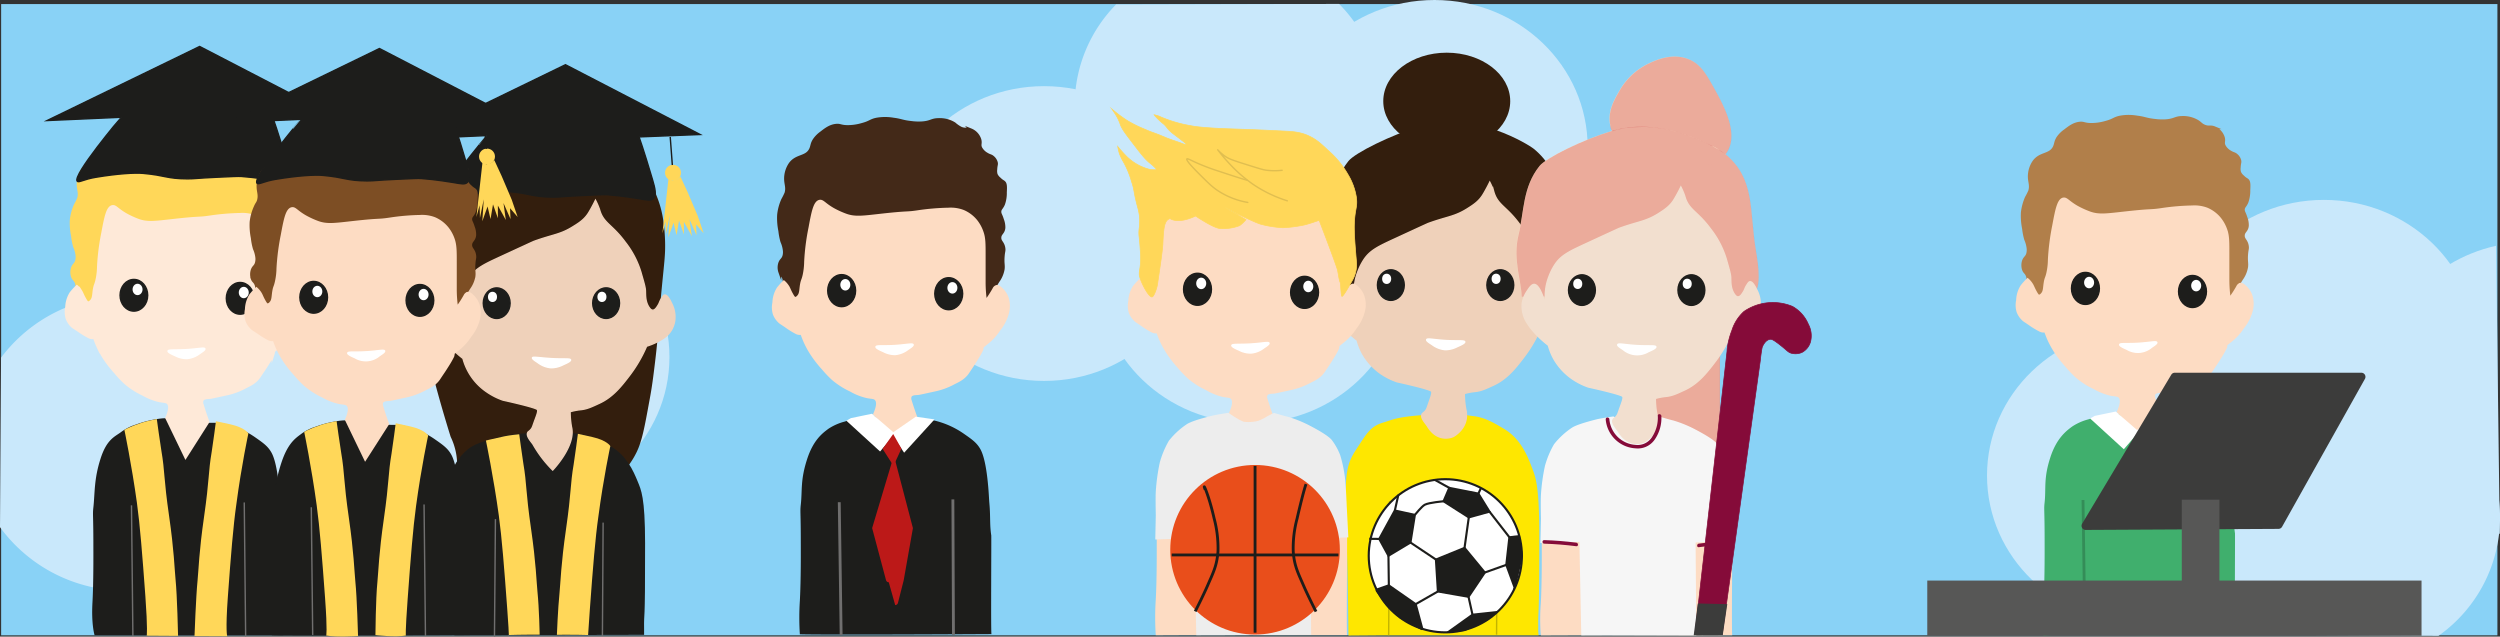 <svg id="Laag_1" data-name="Laag 1" xmlns="http://www.w3.org/2000/svg" viewBox="0 0 877.47 223.43"><rect x="0" y="0" width="877.47" height="223.43" fill="#333333" stroke="none"/><defs><style>.cls-1{fill:#89d2f6;}.cls-2{fill:#c9e8fb;}.cls-3{fill:#331e0d;}.cls-25,.cls-4,.cls-6{fill:#1d1d1b;}.cls-5{fill:#efd1ba;stroke:#efd1ba;}.cls-11,.cls-12,.cls-13,.cls-14,.cls-15,.cls-16,.cls-17,.cls-18,.cls-20,.cls-21,.cls-23,.cls-24,.cls-25,.cls-26,.cls-28,.cls-30,.cls-31,.cls-32,.cls-35,.cls-36,.cls-38,.cls-41,.cls-42,.cls-43,.cls-5,.cls-6,.cls-8,.cls-9{stroke-miterlimit:10;}.cls-11,.cls-14,.cls-23,.cls-29,.cls-36,.cls-5,.cls-6,.cls-8,.cls-9{stroke-width:0.5px;}.cls-11,.cls-24,.cls-25,.cls-26,.cls-32,.cls-6{stroke:#1d1d1b;}.cls-18,.cls-24,.cls-7,.cls-8{fill:#fff;}.cls-18,.cls-8{stroke:#fff;}.cls-19,.cls-20,.cls-21,.cls-23,.cls-43,.cls-9{fill:#bc1918;}.cls-14,.cls-21,.cls-9{stroke:#706f6f;}.cls-10,.cls-12,.cls-28{fill:#ffd759;}.cls-11,.cls-14,.cls-26,.cls-29,.cls-32,.cls-42{fill:none;}.cls-12,.cls-28{stroke:#ffd759;}.cls-13{fill:#fee9d8;stroke:#fee9d8;}.cls-15{fill:#7d4e24;stroke:#7d4e24;}.cls-16,.cls-27{fill:#fddcc3;}.cls-16{stroke:#fddcc3;}.cls-17{fill:#432918;stroke:#432918;}.cls-20{stroke:#bc1918;stroke-width:2px;}.cls-22{fill:#fee700;}.cls-23{stroke:#c4b400;}.cls-24,.cls-25,.cls-26{stroke-width:0.75px;}.cls-28,.cls-38{stroke-width:0.25px;}.cls-29{stroke:#e0be50;stroke-linecap:round;stroke-linejoin:round;}.cls-30{fill:#ededed;stroke:#ededed;}.cls-31{fill:#e94e1b;stroke:#e94e1b;}.cls-33{fill:#ffefd2;}.cls-34{fill:#be1622;opacity:0.31;}.cls-35{fill:#f6f6f6;stroke:#f6f6f6;}.cls-36{fill:#f2dfcf;stroke:#f2dfcf;}.cls-37,.cls-38{fill:#850b39;}.cls-38{stroke:#850b39;}.cls-39{fill:#3c3c3b;}.cls-40{fill:#40af6d;}.cls-41{fill:#b17f4a;stroke:#b17f4a;}.cls-42{stroke:#348d58;}.cls-43{stroke:#00837d;}.cls-44{fill:#575756;}</style></defs><rect class="cls-1" x="0.4" y="1.43" width="876.16" height="221.56"/><ellipse class="cls-2" cx="108.66" cy="110.51" rx="53.75" ry="51.73"/><path class="cls-2" d="M22.37,146.69A54.35,54.35,0,0,1,66.16,125c29.68,0,53.75,23.16,53.75,51.73s-24.07,51.74-53.75,51.74A54.32,54.32,0,0,1,22,206.19" transform="translate(-22 -21.16)"/><ellipse class="cls-2" cx="181.22" cy="125.3" rx="53.75" ry="51.73"/><ellipse class="cls-2" cx="116.72" cy="170.31" rx="53.75" ry="51.73"/><path class="cls-2" d="M492,22.54a50.56,50.56,0,0,1,14.72,35.58c0,28.57-24.06,51.73-53.74,51.73S399.2,86.69,399.2,58.12a50.56,50.56,0,0,1,14.52-35.38" transform="translate(-22 -21.16)"/><ellipse class="cls-2" cx="366.45" cy="81.97" rx="53.75" ry="51.73"/><ellipse class="cls-2" cx="503.5" cy="51.73" rx="53.75" ry="51.73"/><ellipse class="cls-2" cx="439.01" cy="96.75" rx="53.75" ry="51.73"/><ellipse class="cls-2" cx="815.66" cy="121.89" rx="53.75" ry="51.73"/><ellipse class="cls-2" cx="751.17" cy="166.91" rx="53.75" ry="51.73"/><path class="cls-2" d="M899.39,208.52c-24.49-4.83-42.91-25.68-42.91-50.68,0-24.55,17.76-45.11,41.6-50.41" transform="translate(-22 -21.16)"/><path class="cls-2" d="M813,243.91a51,51,0,0,1-21-41.06c0-28.57,24.06-51.73,53.75-51.73s53.74,23.16,53.74,51.73a51.07,51.07,0,0,1-21.6,41.47" transform="translate(-22 -21.16)"/><path class="cls-3" d="M181.48,195.08c-1.15-2.12.39-4.29.87-8.37a22.84,22.84,0,0,0-2.17-12.23s-3.34-10.52-6.09-21.24a119.52,119.52,0,0,1-3.48-24.66c-.29-7.77-.53-14.21,1.52-22.31,1.81-7.16,3.58-14.8,10.22-21.24,6-5.8,13-7.69,17.2-9.77,2-1,7.87-2.28,19.13-1.92,3.92.13,6.24.59,8.47,2,2.42,1.57,5.65,4.29,5.65,4.29s2.06-.47,3.92-.86a13.45,13.45,0,0,1,8.69,1.5c4.16,2.15,5.73,6.21,7.4,10.51,1.14,3,2.34,7.19,2.61,14.59.17,4.93-.21,7.24-1.09,16.3-1.43,14.72-1.09,15.54-2.39,26.39-.66,5.46-1.08,8.9-2,13.73-1.73,9.48-2.59,14.22-4.57,18.23-5.31,10.79-16.19,15.54-18.92,16.73s-13.22,1.24-34.14,1.29C188.44,198.09,183.09,198,181.48,195.08Z" transform="translate(-22 -21.16)"/><path class="cls-4" d="M225.49,173.52c3.82.43,7.13,2.19,10.73,4.21,5.72,3.22,8.1,8.79,9.55,12.3,1.27,3.08,2.63,5.63,2.65,21.73.05,31.41-.44,22.79-.35,30.23,0,2.62,0,2,0,2l-66.58.14s-.21-18.35-.76-33.4c-.66-18.27-1.88-22.69,2-28.12,3.27-4.57,6.29-5.8,10.89-7,4.11-1.11,4.43-2.07,20.81-2.87C219.3,172.45,221.76,173.1,225.49,173.52Z" transform="translate(-22 -21.16)"/><path class="cls-5" d="M222.57,171a30.87,30.87,0,0,1-.47-5.34,21.5,21.5,0,0,1,3.53-.7c2.28-.2,3.8-.91,6.83-2.32,4.74-2.21,7.72-6.09,10.36-9.52a48.27,48.27,0,0,0,6.12-10.45,24,24,0,0,0,5.53-2.53,9.91,9.91,0,0,0,2.69-2.39,9,9,0,0,0,1.62-3.86,10.12,10.12,0,0,0-1.08-6.25c-.3-.66-1.41-3.07-2.42-2.92-.35,0-.59.43-1.08,1.19-.7,1.09-.64,1.48-1.21,2.4-.48.77-1.09,1.75-1.89,1.73-.48,0-.91-.4-1.35-1.07-1.28-2-1.16-4.14-1.21-5.58,0-1.29-.57-3.12-1.62-6.78a32.17,32.17,0,0,0-5.52-10.5c-4.62-6.27-7.67-6.56-9-11.44A23.12,23.12,0,0,0,231,91.44s-1,2.11-2.29,4.26c-1.43,2.42-3.39,3.69-5.53,5-4.53,2.87-7.07,2.76-13.74,5.18-.28.1-4.14,1.89-11.86,5.45-5.56,2.57-8.38,3.91-10.52,6.92a21.14,21.14,0,0,0-2.29,4.38,18.92,18.92,0,0,0-1.35,6.65,23.53,23.53,0,0,0,.41,4.65s-1.94-8.32-4.31-8.37c-.9,0-1.66,1.15-2.56,2.52a9.93,9.93,0,0,0-1.62,4.26,10.84,10.84,0,0,0,1.89,7.05c2.47,4,7.27,7.57,7.27,7.57a20.57,20.57,0,0,0,8.09,11.57,23.79,23.79,0,0,0,5.93,3.06s11.82,2.58,12.14,3.36c.24.61-.08,1.52-1,3.95-.68,1.87-.73,2.35-1.35,3.06s-.88.63-1.08,1.06c-.62,1.3,1.35,3.24,1.89,4.12a41.73,41.73,0,0,0,6.87,9S224.25,177.59,222.57,171Z" transform="translate(-22 -21.16)"/><ellipse class="cls-6" cx="212.74" cy="106.4" rx="4.71" ry="5.36"/><ellipse class="cls-7" cx="211.27" cy="104.2" rx="1.59" ry="1.8"/><ellipse class="cls-6" cx="174.33" cy="106.41" rx="4.71" ry="5.36"/><ellipse class="cls-7" cx="172.86" cy="104.21" rx="1.59" ry="1.8"/><path class="cls-8" d="M222.25,147.48c.11.5-1.66,1.27-2.6,1.68a9.05,9.05,0,0,1-4.29,1.06,8.78,8.78,0,0,1-4.6-1.82c-.95-.62-2-1.29-1.84-1.68s2.46.06,6.59.31C219.8,147.29,222.14,146.93,222.25,147.48Z" transform="translate(-22 -21.16)"/><line class="cls-9" x1="211.69" y1="183.42" x2="211.44" y2="223.22"/><line class="cls-9" x1="173.89" y1="182.21" x2="173.55" y2="223.43"/><path class="cls-6" d="M177.51,91.17c.55.6,2.25-.66,6.4-1.36,7.76-1.31,13.83-1.67,16.77-1.4,8,.74,8.08,1.89,15.54,1.93,2.52,0,3.42-.25,10.3-.56,4.95-.23,7.45-.36,8.64-.28,4.9.33,11.14,1.39,11.14,1.39,2.86.49,4.16.8,5,0,1.23-1.14.61-3.67-.28-6.68-3.21-10.87-4.73-15-4.73-15l21.44-.84L220.47,43.88l-53.54,26,26-1.14S175.67,89.17,177.51,91.17Z" transform="translate(-22 -21.16)"/><circle class="cls-10" cx="236.22" cy="60.64" r="2.8"/><line class="cls-11" x1="235.24" y1="48.07" x2="235.98" y2="57.93"/><polygon class="cls-10" points="232.5 81.88 234.67 62.34 235.91 63.38 237.77 62.86 238.8 61.93 241.38 67.51 244.9 75.78 246.98 81.86 244.31 78.76 244.48 82.6 242 76.95 242.83 82.91 240.04 77.85 240.04 82.29 238.33 77.42 237.46 82.58 236.42 78.16 234.58 83.34 235.08 75.66 233.74 82.19 233.63 77.74 232.5 81.88"/><path class="cls-10" d="M192.55,175.78s1.4-.36,6.52-1.49c1.85-.4,5.17-.71,5.17-.71s1,7.4,1.44,10.2c1.28,7.52.76,9.46,2.71,22.95,1.76,12.16,1.89,18.49,2.26,22.18.59,5.76.77,15,.77,15s-7.07,0-10.92.14c0,0,.4,2.67-.47-9.23-1.06-14.53-1.9-25-2.94-32.65C195.24,188.62,192.55,175.78,192.55,175.78Z" transform="translate(-22 -21.16)"/><path class="cls-10" d="M236.22,177.73s-1.12-2-6.24-3.16l-5.15-1.15s-1,7.83-1.47,10.63c-1.28,7.52-.76,9.46-2.71,22.95-1.76,12.17-1.89,18.49-2.26,22.19-.58,5.76-.93,14.77-.93,14.77s7-.05,11,.09c0,0-.3,2.94.57-9,1.06-14.53,1.9-25,3-32.65C233.81,188.89,236.22,177.73,236.22,177.73Z" transform="translate(-22 -21.16)"/><path class="cls-4" d="M121.37,244.12c-.26-.19-.19-33.36-.29-34.08-.58-3.75-.25-6.6-.64-10.94-.17-1.89-.14-2.63-.42-5.94-.63-7.43-1.7-11.36-2.79-13.24-1.26-2.19-2.85-3.3-5.67-5.27a30.27,30.27,0,0,0-10.79-4.73c-3.15-.69-2.79-.07-11.08-.62C83,168.86,82.47,167.78,79,168a36.59,36.59,0,0,0-9.23,2.15,16.94,16.94,0,0,0-5.36,2.72c-2.13,1.57-4.92,2.49-7.07,9.13-2.4,7.37-2,12.23-2.57,17.29-.29,2.65,0,2.08,0,13.46.06,12.33-.21,17.95-.33,20.1-.4,7.62.75,11.25.75,11.25Z" transform="translate(-22 -21.16)"/><path class="cls-12" d="M48.59,120c-.44-.85-.8-.82-1.14-1.72a4.79,4.79,0,0,1,0-3.15c.44-1.18,1.06-1.17,1.43-2.43a5.17,5.17,0,0,0,.14-1.86,10.33,10.33,0,0,0-.86-3.15,22.66,22.66,0,0,1-.71-3.72A22.24,22.24,0,0,1,47,98.41a17.15,17.15,0,0,1,1.43-5.29,22.63,22.63,0,0,0,1.14-2.29c.54-1.86-.07-3-.14-4.72A9.22,9.22,0,0,1,51,80.67c2.26-3.14,5.72-2.07,7.16-5.15.52-1.11.34-1.85,1.28-3.29A9.87,9.87,0,0,1,61.9,69.8c1.52-1.18,3-2.31,5-2.57,1.59-.21,1.6.37,4,.43a17.65,17.65,0,0,0,5.15-.72c3-.79,2.88-1.39,5.15-1.86a16.93,16.93,0,0,1,5.86,0c2.71.34,3.11.83,6.16,1.15a20.4,20.4,0,0,0,3.86.14c3.06-.23,3.19-1.1,5.58-1.15a9.75,9.75,0,0,1,5.58,1.44,10.82,10.82,0,0,0,2.29,1.57c1.57.64,2.06,0,3.43.57a5.45,5.45,0,0,1,3.15,3.43c.35,1.32-.26,1.71.28,2.87a5.37,5.37,0,0,0,2.15,2.14c1,.64,1.41.47,2.14,1.15a3.47,3.47,0,0,1,1.16,1.86c.14.69-.13.81-.19,2.3a4.38,4.38,0,0,0,.12,1.8,4,4,0,0,0,1.16,1.47c1,1,1.33.9,1.73,1.41s.43,1.53.32,3.34a11.91,11.91,0,0,1-.64,4.1c-.63,1.49-1.24,1.58-1.28,2.63,0,.88.37,1,.89,2.75a7.41,7.41,0,0,1,.52,2.89c-.17,1.8-1.36,1.92-1.41,3.4s1.13,1.69,1.41,3.72c.13.94-.12,1-.26,2.88-.18,2.42.18,2.93,0,4.36a10,10,0,0,1-1.79,4.23c-3.05,5-4,7.16-4.83,8.38-6.49,9.2-43.31,10.08-57.2,5a29.28,29.28,0,0,1-10-6.7c-1.32-1.4-2.29-2.46-2.49-4.06S49.37,121.51,48.59,120Z" transform="translate(-22 -21.16)"/><path class="cls-13" d="M95,169.22c-.51-1.4-1.29-3.6-2-6a2.07,2.07,0,0,1,0-1.69c.47-.78,1.71-.79,2.63-.85.29,0,2.09-.41,5.68-1.19a24.49,24.49,0,0,0,6.62-2.38c1.4-.75,3.6-1.56,5.09-3.81s1.68-2.43,3.23-4.93c.51-.82,1-1.61,1.61-2.88a3.57,3.57,0,0,0,.17-1.1s1.41-1.14,1.7-1.36a18.91,18.91,0,0,0,4.15-4.58,15.59,15.59,0,0,0,2.89-5.52,9.42,9.42,0,0,0,0-5.43,7.52,7.52,0,0,0-2-3.14c-.92-.93-1.4-1-1.69-.93a1.53,1.53,0,0,0-.94.84,37.59,37.59,0,0,1-2.88,4.42,46.36,46.36,0,0,1-.51-6.79c0-3.11,0-6.22,0-9.34,0-3.93,0-5.94-.68-8a13,13,0,0,0-2.21-4.08,11.7,11.7,0,0,0-4.41-3.31,12.21,12.21,0,0,0-5.18-.76,82.9,82.9,0,0,0-10.26.85c-4.73.72-2.87.11-12.65,1.19-6.73.74-9.54,1.24-12.9,0a31.9,31.9,0,0,1-4.32-2c-3.08-1.77-3.61-3-4.67-2.8-1.72.3-2.42,3.88-3.4,9.16a80.28,80.28,0,0,0-1.52,11.88,23.55,23.55,0,0,1-.51,4.58c-.42,1.94-.65,1.74-.94,3.4-.33,2-.16,3.15-1.1,4.16-.2.21-.62.65-1.1.59-.28,0-.58-.23-1.36-1.7-.67-1.25-.73-1.64-1.19-2.37a7.18,7.18,0,0,0-1.36-1.62h0A28.41,28.41,0,0,0,46.92,124a9.83,9.83,0,0,0-1.53,5,8,8,0,0,0,.17,4,7.07,7.07,0,0,0,1.53,2.38c.62.67.8.63,2.8,2a27.59,27.59,0,0,0,3.31,2,2.5,2.5,0,0,0,1.9.23s.65,1.91,1.38,3.46a34.27,34.27,0,0,0,2.6,4.49,40.81,40.81,0,0,0,3.45,4.32A36.41,36.41,0,0,0,66,155.56a26.86,26.86,0,0,0,6.22,4,20.72,20.72,0,0,0,5.7,2.25c1.63.3,2.51.19,3.11.86,1,1.14.26,3.44-.52,5.19l6.63,13.71Z" transform="translate(-22 -21.16)"/><path class="cls-8" d="M81,144.37c-.11.48,1.61,1.23,2.52,1.63a8.72,8.72,0,0,0,4.15,1,8.58,8.58,0,0,0,4.45-1.78c.92-.61,1.91-1.26,1.78-1.63-.18-.54-2.38.05-6.38.29S81.08,143.82,81,144.37Z" transform="translate(-22 -21.16)"/><ellipse class="cls-6" cx="46.99" cy="103.64" rx="4.85" ry="5.56"/><ellipse class="cls-7" cx="48.28" cy="101.59" rx="1.75" ry="2"/><ellipse class="cls-6" cx="84.28" cy="104.71" rx="4.85" ry="5.56"/><ellipse class="cls-7" cx="85.56" cy="102.67" rx="1.75" ry="2"/><line class="cls-14" x1="46.15" y1="177.37" x2="46.64" y2="223.2"/><line class="cls-14" x1="85.73" y1="176.35" x2="86.22" y2="223.38"/><path class="cls-6" d="M49.11,84.77c.55.6,2.25-.67,6.41-1.37,7.76-1.3,13.82-1.66,16.76-1.39,8,.73,8.08,1.88,15.54,1.92,2.52,0,3.42-.24,10.31-.56,5-.22,7.44-.36,8.63-.28,4.9.34,11.14,1.4,11.14,1.4,2.87.48,4.16.8,5,0,1.23-1.15.62-3.68-.27-6.69-3.22-10.86-4.74-15-4.74-15l21.45-.83L92.07,37.47l-53.54,26,26-1.15S47.27,82.76,49.11,84.77Z" transform="translate(-22 -21.16)"/><circle class="cls-10" cx="107.83" cy="54.23" r="2.8"/><line class="cls-11" x1="106.84" y1="41.66" x2="107.58" y2="51.52"/><polygon class="cls-10" points="104.1 75.47 106.27 55.94 107.51 56.97 109.37 56.45 110.4 55.52 112.99 61.11 116.5 69.37 118.58 75.45 115.92 72.35 116.09 76.19 113.61 70.55 114.43 76.5 111.64 71.44 111.64 75.88 109.93 71.02 109.06 76.17 108.03 71.75 106.18 76.93 106.68 69.25 105.34 75.78 105.23 71.34 104.1 75.47"/><path class="cls-10" d="M65.66,172.05s1.3-.94,6.14-2.55c1.8-.6,5.24-1.26,5.24-1.26s1.12,8.28,1.6,11.09c1.28,7.52.76,9.46,2.71,22.95,1.76,12.16,1.89,18.49,2.26,22.18.59,5.76.89,19.89.89,19.89s-7.4-.07-11-.07c0,0,.39-2-.48-13.92-1.06-14.53-1.9-25-2.95-32.65C68.2,184.17,65.66,172.05,65.66,172.05Z" transform="translate(-22 -21.16)"/><path class="cls-10" d="M109.18,173.28s-1.12-2-6.24-3.17L97.79,169s-1,7.83-1.47,10.63c-1.28,7.52-.76,9.46-2.71,23-1.76,12.16-1.89,18.49-2.26,22.18-.58,5.76-1.08,19.61-1.08,19.61l11.48.06s-.65-1.86.22-13.77c1.06-14.53,1.9-25,3-32.64C106.77,184.44,109.18,173.28,109.18,173.28Z" transform="translate(-22 -21.16)"/><path class="cls-4" d="M184.76,244.05c-.26-.19-.47-32.58-.58-33.29-.57-3.76-.24-6.6-.63-10.94-.18-1.9-.14-2.63-.42-5.94-.63-7.43-1.7-11.37-2.79-13.25-1.26-2.18-2.85-3.29-5.67-5.26a30.54,30.54,0,0,0-10.79-4.74c-3.15-.68-2.79-.06-11.09-.61-6.68-.45-7.21-1.52-10.68-1.28a37,37,0,0,0-9.22,2.14,16.83,16.83,0,0,0-5.36,2.73c-2.14,1.57-4.66,3.49-6.82,10.13-2.39,7.37-2.25,11.22-2.82,16.29-.29,2.64,0,2.07,0,13.45,0,12.33-.22,18-.33,20.11a82.68,82.68,0,0,0-.13,10.53C124.9,244.42,184.76,244.05,184.76,244.05Z" transform="translate(-22 -21.16)"/><path class="cls-15" d="M111.7,120.73c-.44-.85-.81-.82-1.15-1.71a4.85,4.85,0,0,1,0-3.15c.45-1.18,1.07-1.17,1.43-2.43a5.2,5.2,0,0,0,.15-1.86,10.63,10.63,0,0,0-.86-3.15,21.38,21.38,0,0,1-.72-3.72,22.76,22.76,0,0,1-.43-5.58,17.22,17.22,0,0,1,1.44-5.29c.55-1.32.87-1.35,1.14-2.29.54-1.87-.08-3-.14-4.72a9.14,9.14,0,0,1,1.57-5.44c2.25-3.14,5.72-2.07,7.15-5.15.52-1.12.34-1.85,1.29-3.29A9.66,9.66,0,0,1,125,70.52c1.53-1.18,3-2.31,5-2.58,1.59-.2,1.6.37,4,.43a17.46,17.46,0,0,0,5.15-.71c3-.79,2.88-1.39,5.15-1.86a16.69,16.69,0,0,1,5.86,0c2.71.33,3.11.83,6.15,1.14a20.45,20.45,0,0,0,3.87.15c3.06-.23,3.19-1.1,5.57-1.15a9.77,9.77,0,0,1,5.58,1.43A10.75,10.75,0,0,0,173.64,69c1.58.63,2.06,0,3.44.57A5.39,5.39,0,0,1,180.22,73c.36,1.32-.25,1.71.29,2.86A5.42,5.42,0,0,0,182.66,78c1,.64,1.41.47,2.14,1.14A3.56,3.56,0,0,1,186,81c.14.7-.13.81-.2,2.31a4.28,4.28,0,0,0,.13,1.79,4,4,0,0,0,1.16,1.48c1,1,1.33.9,1.73,1.41s.42,1.52.32,3.33a11.93,11.93,0,0,1-.64,4.11c-.63,1.49-1.24,1.58-1.29,2.62,0,.88.38,1,.9,2.76a7.15,7.15,0,0,1,.51,2.89c-.17,1.8-1.36,1.92-1.41,3.39s1.14,1.69,1.41,3.72c.13,1-.11,1-.25,2.89-.18,2.42.17,2.92,0,4.36a9.94,9.94,0,0,1-1.8,4.23c-3.05,5-4,7.16-4.83,8.38-6.49,9.2-43.3,10.07-57.19,5a29.1,29.1,0,0,1-10-6.7c-1.32-1.39-2.29-2.45-2.49-4S112.47,122.23,111.7,120.73Z" transform="translate(-22 -21.16)"/><path class="cls-16" d="M158.06,169.94c-.51-1.4-1.29-3.61-2-6a2.13,2.13,0,0,1,0-1.7c.48-.78,1.72-.79,2.63-.84.3,0,2.09-.41,5.69-1.19A25,25,0,0,0,171,157.8c1.4-.75,3.6-1.56,5.09-3.82s1.67-2.43,3.22-4.92a32.44,32.44,0,0,0,1.62-2.88,4,4,0,0,0,.17-1.11l1.69-1.36a18.3,18.3,0,0,0,4.16-4.58,15.54,15.54,0,0,0,2.89-5.51,9.5,9.5,0,0,0,0-5.43,7.55,7.55,0,0,0-2-3.14c-.92-.94-1.4-1-1.7-.94a1.58,1.58,0,0,0-.93.85,35.84,35.84,0,0,1-2.89,4.41,45.43,45.43,0,0,1-.5-6.79c0-3.11,0-6.22,0-9.33,0-3.93,0-5.94-.68-8a12.93,12.93,0,0,0-2.21-4.07,11.7,11.7,0,0,0-4.41-3.31,12.23,12.23,0,0,0-5.18-.76A79.18,79.18,0,0,0,159,98c-4.72.71-2.86.11-12.64,1.18-6.73.74-9.54,1.24-12.9,0a31,31,0,0,1-4.33-2c-3.08-1.77-3.6-3-4.66-2.8-1.73.31-2.42,3.88-3.4,9.17a81.33,81.33,0,0,0-1.53,11.88A22.76,22.76,0,0,1,119,120c-.42,1.94-.65,1.73-.93,3.39-.33,2-.16,3.15-1.1,4.16a1.51,1.51,0,0,1-1.11.6c-.27,0-.57-.23-1.35-1.7-.67-1.25-.73-1.65-1.19-2.38A7.65,7.65,0,0,0,112,122.5h0a24.7,24.7,0,0,0-2,2.21,9.7,9.7,0,0,0-1.53,5,7.92,7.92,0,0,0,.17,4,7,7,0,0,0,1.53,2.38c.62.67.8.63,2.8,2a26.58,26.58,0,0,0,3.31,2,2.5,2.5,0,0,0,1.9.23s.65,1.9,1.38,3.45a32.46,32.46,0,0,0,2.59,4.49,40.08,40.08,0,0,0,3.46,4.32,35.45,35.45,0,0,0,3.45,3.63,27.38,27.38,0,0,0,6.22,4,20.49,20.49,0,0,0,5.71,2.24c1.63.31,2.51.19,3.11.87,1,1.14.25,3.44-.52,5.18l6.62,13.72Z" transform="translate(-22 -21.16)"/><path class="cls-8" d="M144.07,145.08c-.1.49,1.62,1.24,2.53,1.63a7.37,7.37,0,0,0,8.6-.74c.92-.6,1.91-1.25,1.78-1.63-.18-.53-2.39.06-6.38.3C146.45,144.89,144.19,144.54,144.07,145.08Z" transform="translate(-22 -21.16)"/><ellipse class="cls-6" cx="110.1" cy="104.35" rx="4.85" ry="5.56"/><ellipse class="cls-7" cx="111.38" cy="102.31" rx="1.75" ry="2"/><ellipse class="cls-6" cx="147.39" cy="105.43" rx="4.85" ry="5.56"/><ellipse class="cls-7" cx="148.67" cy="103.38" rx="1.75" ry="2"/><line class="cls-14" x1="109.26" y1="178.05" x2="109.75" y2="222.85"/><line class="cls-14" x1="148.84" y1="177.07" x2="149.33" y2="223.19"/><path class="cls-6" d="M112.22,85.48c.55.6,2.25-.66,6.4-1.36,7.77-1.31,13.83-1.67,16.77-1.4,8,.74,8.08,1.89,15.54,1.93,2.52,0,3.42-.25,10.3-.56,5-.22,7.45-.36,8.64-.28,4.9.33,11.14,1.39,11.14,1.39,2.86.49,4.16.8,5,0,1.23-1.14.61-3.67-.28-6.68-3.21-10.87-4.73-15-4.73-15l21.44-.84L155.18,38.19l-53.54,26,26-1.14S110.38,83.48,112.22,85.48Z" transform="translate(-22 -21.16)"/><circle class="cls-10" cx="170.93" cy="54.95" r="2.8"/><line class="cls-11" x1="169.95" y1="42.38" x2="170.69" y2="52.24"/><polygon class="cls-10" points="167.21 76.19 169.38 56.66 170.62 57.69 172.48 57.17 173.51 56.24 176.09 61.82 179.61 70.09 181.69 76.17 179.02 73.07 179.19 76.91 176.72 71.27 177.54 77.22 174.75 72.16 174.75 76.6 173.04 71.73 172.17 76.89 171.13 72.47 169.29 77.65 169.79 69.97 168.45 76.5 168.34 72.05 167.21 76.19"/><path class="cls-10" d="M128.77,172.77s1.3-.94,6.13-2.56c1.81-.6,5.24-1.25,5.24-1.25s1.13,8.28,1.61,11.08c1.28,7.53.76,9.47,2.71,23,1.76,12.17,1.89,18.49,2.26,22.19.59,5.76.95,19.17.95,19.17s-7.4.49-11.18-.17c0,0,.48-1.19-.39-13.1-1.06-14.53-1.9-25-2.95-32.65C131.3,184.89,128.77,172.77,128.77,172.77Z" transform="translate(-22 -21.16)"/><path class="cls-10" d="M172.28,174s-1.12-2-6.24-3.16l-5.15-1.14s-1,7.82-1.46,10.62c-1.28,7.53-.76,9.47-2.71,23-1.76,12.16-1.89,18.48-2.26,22.18-.59,5.76-.69,18.56-.69,18.56s6.89.83,10.68.17c0,0-.24-.92.63-12.83,1.06-14.53,1.9-25,2.95-32.65C169.87,185.16,172.28,174,172.28,174Z" transform="translate(-22 -21.16)"/><path class="cls-4" d="M370,243.74c-.26-.19,0-34-.08-34.66-.58-3.79-.25-6.66-.64-11-.17-1.91-.14-2.65-.42-6-.64-7.5-1.71-11.46-2.81-13.36-1.27-2.2-2.87-3.32-5.72-5.3a30.35,30.35,0,0,0-10.87-4.77c-3.17-.69-2.82-.07-11.17-.62-6.73-.45-7.32-.88-10.81-.64a36.73,36.73,0,0,0-9,1.74,19,19,0,0,0-5.69,2.51c-2.16,1.59-5.33,4-7.5,10.68-2.41,7.42-1.65,10.85-2.22,15.95-.29,2.67,0,2.09,0,13.56.06,12.43-.22,18.09-.33,20.26a90.4,90.4,0,0,0,0,11.71C311.36,244.08,370,243.74,370,243.74Z" transform="translate(-22 -21.16)"/><path class="cls-17" d="M296.85,118.35c-.44-.86-.81-.83-1.15-1.73a4.83,4.83,0,0,1,0-3.17c.45-1.19,1.07-1.19,1.44-2.46a5,5,0,0,0,.14-1.87,10.46,10.46,0,0,0-.86-3.17,21.88,21.88,0,0,1-.72-3.75,22.12,22.12,0,0,1-.43-5.62,17.33,17.33,0,0,1,1.44-5.34,25.5,25.5,0,0,0,1.15-2.3c.55-1.88-.07-3-.14-4.76a9.25,9.25,0,0,1,1.58-5.48c2.27-3.17,5.76-2.09,7.21-5.19.53-1.13.34-1.87,1.3-3.32a10,10,0,0,1,2.45-2.45c1.53-1.19,3-2.33,5.05-2.59,1.6-.21,1.61.37,4,.43a17.89,17.89,0,0,0,5.19-.72c3-.79,2.91-1.4,5.19-1.88a17.22,17.22,0,0,1,5.91,0c2.73.34,3.14.84,6.2,1.16a20,20,0,0,0,3.9.14c3.08-.23,3.22-1.11,5.62-1.15A9.78,9.78,0,0,1,357,64.57a10.92,10.92,0,0,0,2.31,1.59c1.59.64,2.08,0,3.46.57a5.46,5.46,0,0,1,3.17,3.46c.36,1.33-.25,1.73.29,2.89a5.46,5.46,0,0,0,2.16,2.16c1.06.65,1.42.47,2.17,1.15a3.61,3.61,0,0,1,1.16,1.88c.14.7-.13.81-.2,2.32a4.38,4.38,0,0,0,.13,1.81,4,4,0,0,0,1.17,1.49c1,1,1.34.9,1.74,1.42s.43,1.54.32,3.36a11.55,11.55,0,0,1-.64,4.13c-.64,1.5-1.25,1.6-1.29,2.65,0,.89.38,1.06.9,2.78a7.47,7.47,0,0,1,.52,2.91c-.18,1.81-1.37,1.94-1.42,3.42s1.14,1.7,1.42,3.75c.13,1-.12,1-.26,2.91-.18,2.44.18,2.94,0,4.39a10,10,0,0,1-1.81,4.26c-3.07,5-4,7.22-4.87,8.45-6.54,9.27-43.64,10.15-57.63,5a29.46,29.46,0,0,1-10.06-6.75c-1.32-1.41-2.3-2.47-2.51-4.08S297.63,119.86,296.85,118.35Z" transform="translate(-22 -21.16)"/><path class="cls-16" d="M343.57,167.93c-.51-1.4-1.3-3.63-2.05-6.07a2.16,2.16,0,0,1,0-1.71c.48-.79,1.73-.8,2.65-.85.3,0,2.11-.41,5.73-1.2a24.9,24.9,0,0,0,6.67-2.39c1.42-.77,3.63-1.58,5.14-3.85s1.68-2.45,3.24-5c.52-.84,1-1.63,1.63-2.91a3.66,3.66,0,0,0,.17-1.11l1.71-1.37a18.85,18.85,0,0,0,4.19-4.62,15.56,15.56,0,0,0,2.91-5.56,9.55,9.55,0,0,0,0-5.47,7.7,7.7,0,0,0-2.05-3.17c-.93-.93-1.42-1-1.71-.94a1.55,1.55,0,0,0-.94.86,38.21,38.21,0,0,1-2.91,4.45,45.44,45.44,0,0,1-.51-6.85c0-3.13,0-6.27,0-9.4,0-4,0-6-.69-8a13,13,0,0,0-2.22-4.11,11.69,11.69,0,0,0-4.45-3.33,12.27,12.27,0,0,0-5.22-.77,84.37,84.37,0,0,0-10.34.85c-4.77.73-2.89.12-12.75,1.2-6.78.75-9.62,1.25-13,0a31,31,0,0,1-4.36-2c-3.1-1.78-3.63-3-4.7-2.82-1.74.31-2.44,3.91-3.42,9.24a79.72,79.72,0,0,0-1.54,12,23.94,23.94,0,0,1-.51,4.62c-.43,1.95-.66,1.75-.95,3.42-.33,2-.16,3.17-1.11,4.19-.2.21-.62.66-1.11.6-.28,0-.58-.23-1.37-1.71-.67-1.26-.73-1.66-1.19-2.4a7.74,7.74,0,0,0-1.37-1.62h0a26.11,26.11,0,0,0-2,2.22,9.89,9.89,0,0,0-1.54,5.05,7.93,7.93,0,0,0,.17,4,7.08,7.08,0,0,0,1.54,2.39c.63.68.81.64,2.82,2.05a28.88,28.88,0,0,0,3.34,2.06,2.5,2.5,0,0,0,1.91.22s.66,1.92,1.4,3.49a32.06,32.06,0,0,0,2.61,4.52,40.55,40.55,0,0,0,3.48,4.36,38.33,38.33,0,0,0,3.48,3.66,27.71,27.71,0,0,0,6.27,4,20.61,20.61,0,0,0,5.75,2.26c1.65.31,2.53.19,3.13.88,1,1.14.26,3.46-.52,5.22l6.49,7Z" transform="translate(-22 -21.16)"/><path class="cls-8" d="M329.48,142.89c-.1.49,1.62,1.24,2.54,1.64a8.77,8.77,0,0,0,4.19,1.05,8.61,8.61,0,0,0,4.48-1.79c.93-.61,1.92-1.27,1.79-1.65-.18-.54-2.4.05-6.42.3C331.88,142.69,329.59,142.34,329.48,142.89Z" transform="translate(-22 -21.16)"/><ellipse class="cls-6" cx="295.41" cy="102.01" rx="4.89" ry="5.61"/><ellipse class="cls-7" cx="296.7" cy="99.95" rx="1.76" ry="2.02"/><ellipse class="cls-6" cx="332.99" cy="103.09" rx="4.89" ry="5.61"/><ellipse class="cls-7" cx="334.28" cy="101.03" rx="1.76" ry="2.02"/><polygon class="cls-18" points="305.9 145.76 298.85 147.23 297.91 147.76 308.85 157.75 313.5 152.33 305.9 145.76"/><polygon class="cls-18" points="313.5 152.33 321.57 146.77 327 147.56 317.4 158.09 313.5 152.33"/><polygon class="cls-19" points="309.78 157.55 313.5 152.33 316.39 157.46 313.6 163.5 309.78 157.55"/><path class="cls-20" d="M335.68,184.74l-6.53,21.79,4.8,18s2.23,8,2.25,8,2-7.87,2-7.87q1.59-9,3.2-18.09Z" transform="translate(-22 -21.16)"/><line class="cls-21" x1="294.57" y1="176.27" x2="295.23" y2="222.88"/><line class="cls-21" x1="334.45" y1="175.29" x2="334.65" y2="222.82"/><path class="cls-3" d="M528,123.26c15.17,2,24.4-3.73,31.52-.68,2.92,1.25,7.12,3.21,9.94,1.37,4-2.61,2.65-11.17,1.71-16.79-2.35-14.06-.09-25-10.91-33.83-1.46-1.19-20.9-13.59-39.45-8-10.76,3.26-23.23,9.51-25.52,12.36-6,7.49-5.36,16-7.4,24.12-2.16,8.64,1.1,16.54,1.06,21.77Z" transform="translate(-22 -21.16)"/><path class="cls-22" d="M539.33,167.24c3.83.47,7.14,2.37,10.73,4.55,5.72,3.47,8.11,9.49,9.55,13.28,1.27,3.31,2.64,6.07,2.66,23.44,0,33.9-.45,24.6-.36,32.63a16.78,16.78,0,0,0,.12,3H505.3l-10,.08s-.18-20.55-.73-36.79c-.67-19.72-.27-22.91,3.6-28.76,3.27-4.94,4.68-7.85,9.27-9.18,4.11-1.19,4.44-2.23,20.82-3.09C533.14,166.09,535.61,166.79,539.33,167.24Z" transform="translate(-22 -21.16)"/><path class="cls-5" d="M536.42,164.62a29.92,29.92,0,0,1-.47-5.34,20.13,20.13,0,0,1,3.53-.7c2.27-.2,3.79-.91,6.83-2.32,4.74-2.21,7.72-6.09,10.36-9.53a48,48,0,0,0,6.12-10.45,23.56,23.56,0,0,0,5.52-2.52,9.82,9.82,0,0,0,2.7-2.4,9.31,9.31,0,0,0,1.62-3.85,10.19,10.19,0,0,0-1.08-6.25c-.31-.66-1.42-3.07-2.43-2.93-.34,0-.59.44-1.08,1.2-.69,1.09-.64,1.47-1.21,2.39-.48.77-1.09,1.76-1.89,1.73-.47,0-.9-.39-1.34-1.06-1.29-2-1.17-4.14-1.22-5.59,0-1.29-.56-3.12-1.61-6.78a32.38,32.38,0,0,0-5.53-10.5c-4.61-6.26-7.67-6.55-9-11.43a21.35,21.35,0,0,0-1.35-3.19s-1,2.1-2.29,4.25c-1.43,2.43-3.38,3.7-5.52,5.05-4.54,2.88-7.08,2.77-13.75,5.19-.27.1-4.13,1.88-11.86,5.45-5.55,2.56-8.37,3.91-10.51,6.91a20.17,20.17,0,0,0-2.29,4.39,18.64,18.64,0,0,0-1.35,6.65,23.13,23.13,0,0,0,.4,4.65s-1.93-8.32-4.31-8.38c-.89,0-1.66,1.15-2.56,2.53A10.07,10.07,0,0,0,489.2,126a10.88,10.88,0,0,0,1.89,7c2.47,4,7.28,7.58,7.28,7.58a20.82,20.82,0,0,0,2,4.92,21.61,21.61,0,0,0,6.06,6.65,23.86,23.86,0,0,0,5.93,3s11.83,2.58,12.14,3.37c.24.6-.08,1.52-.95,4-.67,1.86-.72,2.34-1.35,3s-.87.64-1.08,1.07c-.61,1.29,1.36,3.23,1.89,4.12,3.79,6.29,9.1,3.64,9.1,3.64S538.09,171.25,536.42,164.62Z" transform="translate(-22 -21.16)"/><ellipse class="cls-6" cx="526.59" cy="100.06" rx="4.71" ry="5.36"/><ellipse class="cls-7" cx="525.12" cy="97.86" rx="1.59" ry="1.8"/><ellipse class="cls-6" cx="488.17" cy="100.06" rx="4.71" ry="5.36"/><path class="cls-8" d="M536.1,141.14c.1.5-1.67,1.27-2.61,1.67a9,9,0,0,1-4.29,1.07,8.94,8.94,0,0,1-4.6-1.83c-1-.62-2-1.28-1.83-1.67.18-.55,2.46.05,6.59.3S536,140.58,536.1,141.14Z" transform="translate(-22 -21.16)"/><ellipse class="cls-3" cx="507.79" cy="35.51" rx="22.28" ry="17.02"/><line class="cls-23" x1="525.54" y1="177.25" x2="525.28" y2="222.76"/><line class="cls-23" x1="487.73" y1="175.87" x2="487.4" y2="223"/><circle class="cls-24" cx="507.29" cy="195.07" r="26.88"/><polygon class="cls-25" points="521.15 200.94 515.43 209.46 504.69 207.59 503.99 196.39 514.03 192.31 521.15 200.94"/><polygon class="cls-25" points="525 214.88 516.83 215.76 508.79 221.51 514.03 221.13 521.85 217.51 525 214.88"/><polygon class="cls-25" points="496.6 180.73 495.05 190.42 487.33 195.06 484.1 189.16 489.57 179.18 496.6 180.73"/><line class="cls-25" x1="503.99" y1="196.39" x2="495.05" y2="190.42"/><line class="cls-25" x1="515.43" y1="209.46" x2="516.83" y2="215.76"/><path class="cls-25" d="M518.88,233.21l2.31,8.56a.13.13,0,0,1-.19.15L513.68,238l-4.49-4.21-3.92-5.22a.36.36,0,0,1,.17-.56l4-1.39Z" transform="translate(-22 -21.16)"/><line class="cls-25" x1="504.69" y1="207.59" x2="496.88" y2="212.05"/><line class="cls-25" x1="487.33" y1="195.05" x2="487.47" y2="205.45"/><path class="cls-25" d="M553.55,227.18l-2.85-7.77,1.08-9.67,3.35-.41,1,6.91-2.45,10.93A.09.09,0,0,1,553.55,227.18Z" transform="translate(-22 -21.16)"/><line class="cls-25" x1="528.7" y1="198.25" x2="521.15" y2="200.94"/><line class="cls-25" x1="484.1" y1="189.16" x2="480.6" y2="189.11"/><line class="cls-25" x1="489.58" y1="179.18" x2="490.81" y2="173.66"/><polygon class="cls-25" points="522.79 179.57 515.53 181.59 506.67 175.94 508.68 171.24 518.89 173.25 522.79 179.57"/><line class="cls-25" x1="515.53" y1="181.59" x2="514.03" y2="192.31"/><line class="cls-25" x1="529.78" y1="188.57" x2="522.79" y2="179.57"/><path class="cls-26" d="M528.67,197.11s-5.11.42-6.59,1.21c-1.1.58-3.48,3.57-3.48,3.57" transform="translate(-22 -21.16)"/><line class="cls-26" x1="518.89" y1="173.26" x2="519.83" y2="171.24"/><line class="cls-26" x1="508.68" y1="171.24" x2="503.58" y2="168.42"/><ellipse class="cls-7" cx="486.7" cy="97.87" rx="1.59" ry="1.8"/><path class="cls-27" d="M494.81,244.07c-.27-.19.11-34.75,0-35.47-.58-3.79-.25-6.66-.65-11-.17-1.91-.14-2.65-.42-6-.63-7.49-1.71-11.46-2.81-13.35-1.27-2.2-2.87-3.32-5.71-5.31a30.83,30.83,0,0,0-10.88-4.77c-3.17-.69-2.81-.06-11.17-.62-6.73-.45-7.32-.88-10.81-.63a36.42,36.42,0,0,0-9,1.73,19.06,19.06,0,0,0-5.69,2.52A18.61,18.61,0,0,0,430,181.73c-2.42,7.42-1.42,11-2,16.05-.3,2.67-.05,2.1,0,13.56.05,12.43-.22,18.09-.34,20.27a94.81,94.81,0,0,0,0,12.51C436.57,244,494.81,244.07,494.81,244.07Z" transform="translate(-22 -21.16)"/><path class="cls-16" d="M468.48,167.46c-.52-1.41-1.3-3.64-2.05-6.07a2.1,2.1,0,0,1,0-1.72c.48-.78,1.72-.79,2.65-.85.29,0,2.1-.41,5.73-1.2a25.14,25.14,0,0,0,6.67-2.39c1.41-.76,3.62-1.58,5.13-3.85s1.69-2.45,3.25-5c.52-.84,1-1.63,1.62-2.91a3.72,3.72,0,0,0,.18-1.11s1.42-1.15,1.71-1.37a18.85,18.85,0,0,0,4.19-4.62,15.7,15.7,0,0,0,2.9-5.56,9.38,9.38,0,0,0,0-5.47,7.46,7.46,0,0,0-2-3.16c-.93-.94-1.41-1-1.71-.94a1.52,1.52,0,0,0-.94.85,36.63,36.63,0,0,1-2.91,4.45,47,47,0,0,1-.51-6.84c0-3.14,0-6.28,0-9.41,0-4,0-6-.68-8a12.93,12.93,0,0,0-2.23-4.1A11.65,11.65,0,0,0,485,94.85a12.2,12.2,0,0,0-5.21-.77,81.24,81.24,0,0,0-10.35.86c-4.76.72-2.89.11-12.74,1.19-6.79.75-9.62,1.25-13,0a31.82,31.82,0,0,1-4.36-2c-3.11-1.79-3.64-3-4.71-2.83-1.73.31-2.43,3.92-3.42,9.24a81.41,81.41,0,0,0-1.54,12,23.15,23.15,0,0,1-.51,4.62c-.42,2-.66,1.75-.94,3.42-.34,2-.16,3.18-1.11,4.19-.2.22-.63.66-1.11.6-.28,0-.59-.23-1.37-1.71-.67-1.26-.74-1.66-1.2-2.39a7.55,7.55,0,0,0-1.37-1.63h0a26.11,26.11,0,0,0-2,2.22,10,10,0,0,0-1.54,5,8,8,0,0,0,.18,4,6.87,6.87,0,0,0,1.54,2.39c.62.68.8.64,2.82,2.06a28.44,28.44,0,0,0,3.33,2.05,2.55,2.55,0,0,0,1.92.23s.65,1.92,1.39,3.48a34.91,34.91,0,0,0,2.61,4.53A42.73,42.73,0,0,0,435.8,150a37,37,0,0,0,3.49,3.66,27.15,27.15,0,0,0,6.27,4A20.84,20.84,0,0,0,451.3,160c1.65.3,2.54.19,3.14.87,1,1.14.26,3.46-.52,5.22l6.48,7Z" transform="translate(-22 -21.16)"/><path class="cls-8" d="M454.38,142.41c-.1.49,1.63,1.24,2.55,1.64a8.7,8.7,0,0,0,4.18,1,8.58,8.58,0,0,0,4.48-1.79c.93-.61,1.93-1.27,1.8-1.65-.18-.54-2.4.06-6.43.3S454.5,141.86,454.38,142.41Z" transform="translate(-22 -21.16)"/><ellipse class="cls-6" cx="420.31" cy="101.53" rx="4.89" ry="5.61"/><ellipse class="cls-7" cx="421.61" cy="99.47" rx="1.76" ry="2.02"/><ellipse class="cls-6" cx="457.89" cy="102.61" rx="4.89" ry="5.61"/><ellipse class="cls-7" cx="459.19" cy="100.55" rx="1.76" ry="2.02"/><path class="cls-28" d="M441.64,97c-1.74.75-4.72,2-7.41,1.47-1.78-.33-1.19-.84-2.06-.38-1.39.73-1.78,3-2,8.46-.06,1.81-.66,6.09-1.89,14.37-.22,1.47-1.22,4.3-1.89,4.46-1.06.25-3.49-4.19-4.31-6.81-.69-2.16.5-2.61.2-8.49-.31-6.25-.72-6.06-.47-8.5a20.08,20.08,0,0,0,.08-4.8,19.37,19.37,0,0,0-.63-3c-1.56-5.83-1-5.68-2.11-8.9A32,32,0,0,0,416.31,78a18.93,18.93,0,0,1-1.44-3,22.51,22.51,0,0,1-.57-2.44,46,46,0,0,0,3.31,3.67,17.69,17.69,0,0,0,8.3,4.47,15.12,15.12,0,0,0,2.16,0,20.2,20.2,0,0,0-2.11-2c-1.93-1.45-3.41-3.39-6.38-7.28-2.51-3.28-3.76-4.92-4.32-6.41a16.85,16.85,0,0,0-1.78-3.76c-.72-1.12-1.25-1.84-1.25-1.84a49.47,49.47,0,0,0,5.33,4,42.14,42.14,0,0,0,6.14,3.06c3.43,1.51,2.85,1,7.54,3,2,.83,4.05,1.39,6.05,2.19a13.05,13.05,0,0,0,1.34.35,12,12,0,0,0-1.34-1.22c-2.54-1.93-3.81-2.89-3.94-3-2.1-1.78-1.73-2.22-3.46-3.51a29.9,29.9,0,0,1-2.25-2.14,3.93,3.93,0,0,1-.53-.71s1.33.34,1.6.46A46.42,46.42,0,0,0,440,65.29c1.16.22,4.32.79,14.52,1.12,8.64.29,11.84.44,18.24.76,3.08.15,5.84.31,9,1.87,2.48,1.21,4.05,2.7,6.38,4.88a32.72,32.72,0,0,1,7.08,8.64,22.14,22.14,0,0,1,2.83,7.7c.56,3.82-.6,4.06-.71,10.33,0,2.63.15,5,.54,9.76.07.92.15,1.78.22,2.57a11.11,11.11,0,0,1-1.26,6.32l-.13.25c-.31.52-3.1,5.66-3.68,5.69-.38,0-.46-4.46-.63-4.84-.51-1.12-.69-3.6-1.07-4.78-1.46-4.51-6.32-17.07-6.32-17.07s-3.79,1.31-5.1,1.6a44.75,44.75,0,0,1-7.64,1,37.91,37.91,0,0,1-7.76-1.23c-2.66-.81-10.19-4.66-10.19-4.66l-2.6-1.4,7.58,4.47a13,13,0,0,1-2.2,2.08,15.9,15.9,0,0,1-7.06,1c-2-.33-5.47-2.51-7.18-3.57s-6-4.54-6-4.54l-3.16-3.1,6.89,6.13Z" transform="translate(-22 -21.16)"/><path class="cls-29" d="M472,80.93a23.63,23.63,0,0,1-5.3,0c-1.14-.13-1.81-.3-7.57-2.12-4.84-1.52-6.16-2-7.73-3.24a18.52,18.52,0,0,1-2-1.83,60.88,60.88,0,0,0,4.85,5.64,49.38,49.38,0,0,0,7.57,6.48,45.93,45.93,0,0,0,12,5.78" transform="translate(-22 -21.16)"/><path class="cls-29" d="M459.65,84.4c-1.86-.48-9-2.86-10-3.19a74.76,74.76,0,0,1-7.88-3c-2.18-1-3-1.49-3.18-1.27-.46.5,2.94,3.9,4.4,5.36,3,3,4.55,4.55,6.66,5.91a27.62,27.62,0,0,0,10.3,4" transform="translate(-22 -21.16)"/><path class="cls-30" d="M428,210l.17-8s-.14-6.26,0-8.34a69.49,69.49,0,0,1,1.39-10.07,32.1,32.1,0,0,1,3.13-7.47,27.05,27.05,0,0,1,6.25-5.73c1.89-1.11,6.21-2.23,8.34-2.77,1.41-.37,5.73-1.05,5.73-1.05s4,2.78,5.55,3.13a14.55,14.55,0,0,0,5.21-.35,17.92,17.92,0,0,0,3.13-1.56c.52-.31,2.32-1.17,2.32-1.17s3.65,1.09,4.8,1.34a41.87,41.87,0,0,1,7.64,3.13c1.92,1,5.82,3.1,7.29,4.69a21,21,0,0,1,3,5.38,46.37,46.37,0,0,1,1.56,7.29c.37,2.63.69,10.6.69,10.6l.53,10.24-12.86.52-.52-12.67.34,46.35-39.32.11-1-46.12L441,209.55Z" transform="translate(-22 -21.16)"/><circle class="cls-31" cx="440.51" cy="192.96" r="29.26"/><line class="cls-32" x1="440.51" y1="222.07" x2="440.51" y2="163.54"/><line class="cls-32" x1="411.25" y1="194.78" x2="469.77" y2="194.78"/><path class="cls-32" d="M441.5,235.76c.85-1.66,3-6,4.2-8.73,2.09-4.84,3.42-7.2,3.8-12.38a40.37,40.37,0,0,0-1.36-11.54C446.06,194,443.86,190,445,193" transform="translate(-22 -21.16)"/><path class="cls-32" d="M483.9,235.82c-.84-1.66-3-6-4.19-8.73-2.1-4.84-3.43-7.2-3.8-12.38a40.07,40.07,0,0,1,1.35-11.54c.79-3.48,2.4-10.12,3.15-12.1" transform="translate(-22 -21.16)"/><polygon class="cls-33" points="603.65 120.18 603.65 146.68 602.58 183.62 571.51 177.28 582.23 125.78 599.91 120.93 603.65 120.18"/><path class="cls-33" d="M595.07,125c15.17,2,24.39-3.74,31.52-.69,2.92,1.25,7.12,3.21,9.94,1.37,4-2.61,2.65-11.17,1.71-16.79-2.35-14.06-.09-25-10.91-33.83-1.46-1.18-20.9-13.59-39.45-8-10.76,3.26-23.23,9.51-25.52,12.35-6,7.49-5.36,16-7.4,24.12-2.16,8.64,1.1,16.54,1.06,21.77Z" transform="translate(-22 -21.16)"/><path class="cls-33" d="M587.09,64.76c-.8-4.63,1.41-8.47,3.11-11.43a23.53,23.53,0,0,1,10.39-9.86c2.39-1.13,8.22-3.87,14-1.56,4.18,1.66,6.15,5.08,8.82,9.87,3.46,6.18,9,16.17,4.68,22.84-2.72,4.16-8,5-12,5.71-10.28,1.74-18.18-3.26-20.24-4.67C592.66,73.44,588,70.27,587.09,64.76Z" transform="translate(-22 -21.16)"/><polygon class="cls-34" points="603.7 120.2 603.7 146.69 602.62 183.64 571.55 177.29 582.27 125.8 599.95 120.95 603.7 120.2"/><path class="cls-34" d="M595.11,125c15.17,2,24.39-3.73,31.52-.68,2.92,1.25,7.12,3.21,9.94,1.37,4-2.61,2.65-11.17,1.71-16.79-2.35-14.06-.09-25-10.91-33.83-1.46-1.19-20.9-13.59-39.45-8-10.76,3.26-23.23,9.51-25.52,12.36-6,7.49-5.36,16-7.4,24.12-2.16,8.64,1.1,16.54,1.06,21.77Z" transform="translate(-22 -21.16)"/><path class="cls-34" d="M587.13,64.77c-.8-4.62,1.41-8.46,3.11-11.42a23.53,23.53,0,0,1,10.39-9.86c2.39-1.13,8.21-3.87,14-1.56,4.18,1.66,6.15,5.07,8.82,9.86,3.46,6.19,9,16.18,4.68,22.85-.2.29-.44.69-.65.54-.71-.49-1-.58-2-1.31a9.37,9.37,0,0,0-2.89-1.57c-.82-.46-1.7-.94-2.84-1.45S617.87,70,617,69.66a46.09,46.09,0,0,0-4.37-1.56,47,47,0,0,0-7.48-1.82c-.74-.1-2.32-.34-3.16-.4l-.79-.07-1.26-.07-1,0c-.9,0-1.25,0-3.68.1-.49,0-1,.14-1.83.19-.48,0-.72,0-.92.06-.74.1-1.21.31-2.18.45-1.55.22-2.16.8-2.37.64C587.19,66.61,587.19,65.14,587.13,64.77Z" transform="translate(-22 -21.16)"/><path class="cls-27" d="M630,244.13c-.27-.2.06-33.57,0-34.29-.58-3.78-.24-6.65-.64-11-.17-1.91-.14-2.65-.42-6-.64-7.5-1.71-11.46-2.81-13.36-1.27-2.2-2.87-3.32-5.72-5.3a30.35,30.35,0,0,0-10.87-4.77c-3.17-.69-2.81-.07-11.17-.62-6.73-.45-7.32-.88-10.81-.64a36.73,36.73,0,0,0-9,1.74,19,19,0,0,0-5.69,2.51A18.65,18.65,0,0,0,565.14,183c-2.41,7.43-1.42,11-2,16.06-.29,2.67,0,2.09,0,13.56.06,12.43-.21,18.09-.33,20.26a71.11,71.11,0,0,0,0,11.3l23-.09,30,.09Z" transform="translate(-22 -21.16)"/><path class="cls-35" d="M563.18,211.23l.17-8s-.14-6.26,0-8.34a68.14,68.14,0,0,1,1.39-10.07,31.26,31.26,0,0,1,3.13-7.47,26.85,26.85,0,0,1,6.25-5.73c1.89-1.11,6.2-2.23,8.33-2.78,1.41-.36,5.73-1,5.73-1s4,2.77,5.56,3.13a14.56,14.56,0,0,0,5.21-.35,18.27,18.27,0,0,0,3.13-1.56c.52-.31,2.32-1.17,2.32-1.17s3.65,1.09,4.8,1.34a41.46,41.46,0,0,1,7.64,3.13c1.92,1,5.81,3.1,7.29,4.68a20.92,20.92,0,0,1,3,5.39,46.15,46.15,0,0,1,1.57,7.29c.36,2.63.69,10.6.69,10.6l.52,10.24-12.85.52-.52-12.68.33,45.28-39.37,0-.9-44.91-.35,12.08Z" transform="translate(-22 -21.16)"/><path class="cls-36" d="M603.49,166.38A30.27,30.27,0,0,1,603,161a20.36,20.36,0,0,1,3.54-.7c2.27-.2,3.79-.91,6.82-2.32,4.75-2.21,7.73-6.09,10.36-9.52A48,48,0,0,0,629.86,138a23.56,23.56,0,0,0,5.52-2.52,10,10,0,0,0,2.7-2.39,9.38,9.38,0,0,0,1.62-3.86,10.19,10.19,0,0,0-1.08-6.25c-.31-.66-1.42-3.07-2.43-2.92-.34.05-.59.43-1.08,1.19-.69,1.09-.64,1.48-1.21,2.4-.48.76-1.09,1.75-1.89,1.72-.47,0-.91-.39-1.34-1.06-1.29-2-1.17-4.14-1.22-5.58,0-1.29-.57-3.12-1.61-6.78a32.34,32.34,0,0,0-5.53-10.51c-4.61-6.26-7.67-6.55-9-11.43a21.87,21.87,0,0,0-1.35-3.19s-1,2.11-2.29,4.25c-1.43,2.43-3.39,3.7-5.52,5.06-4.54,2.87-7.08,2.76-13.75,5.18-.27.1-4.13,1.88-11.86,5.45-5.55,2.57-8.37,3.91-10.51,6.91a20.4,20.4,0,0,0-2.29,4.39,18.64,18.64,0,0,0-1.35,6.65,23.13,23.13,0,0,0,.4,4.65s-1.94-8.32-4.31-8.37c-.89,0-1.66,1.14-2.56,2.52a10.07,10.07,0,0,0-1.62,4.26,10.87,10.87,0,0,0,1.89,7c2.47,4,7.28,7.58,7.28,7.58a20.82,20.82,0,0,0,2,4.92,21.61,21.61,0,0,0,6.06,6.65,24,24,0,0,0,5.93,3.06s11.83,2.58,12.14,3.36c.24.61-.08,1.52-1,4-.67,1.86-.72,2.35-1.35,3.06s-.87.63-1.08,1.06c-.61,1.3,1.36,3.24,1.89,4.12,3.79,6.29,9.1,3.64,9.1,3.64S605.16,173,603.49,166.38Z" transform="translate(-22 -21.16)"/><ellipse class="cls-6" cx="593.66" cy="101.82" rx="4.71" ry="5.36"/><ellipse class="cls-7" cx="592.19" cy="99.62" rx="1.59" ry="1.8"/><ellipse class="cls-6" cx="555.24" cy="101.82" rx="4.71" ry="5.36"/><ellipse class="cls-7" cx="553.77" cy="99.63" rx="1.59" ry="1.8"/><path class="cls-8" d="M603.17,142.9c.1.5-1.67,1.27-2.61,1.67a7.65,7.65,0,0,1-8.89-.76c-.95-.61-2-1.28-1.84-1.67.19-.55,2.47.06,6.59.31C600.71,142.71,603.05,142.34,603.17,142.9Z" transform="translate(-22 -21.16)"/><path class="cls-37" d="M585.58,168.31A11.12,11.12,0,0,0,596,178.52a7.22,7.22,0,0,0,6.73-3,13.3,13.3,0,0,0,2.39-8.39c-.1-.79-1.35-.8-1.25,0A12.24,12.24,0,0,1,602,174.3a6,6,0,0,1-6,3,9.83,9.83,0,0,1-9.13-9c-.07-.79-1.32-.8-1.25,0Z" transform="translate(-22 -21.16)"/><path class="cls-37" d="M618.28,213.22q5.61-.74,11.26-.91a.63.63,0,0,0,0-1.25q-5.64.18-11.26.91c-.78.1-.79,1.35,0,1.25Z" transform="translate(-22 -21.16)"/><path class="cls-37" d="M575.26,211.63q-5.61-.72-11.26-.9c-.81,0-.81,1.22,0,1.25q5.64.18,11.26.9c.79.1.79-1.15,0-1.25Z" transform="translate(-22 -21.16)"/><path class="cls-38" d="M616.88,243.81l11.28-99.26.06-1a27,27,0,0,1,1.65-6.42,15,15,0,0,1,4.27-6.67,17.93,17.93,0,0,1,17-1.75,12.91,12.91,0,0,1,5.58,6.28,8.47,8.47,0,0,1,.78,6,6.05,6.05,0,0,1-3,3.85,5.6,5.6,0,0,1-3.76.3c-1.21-.36-1.42-.92-4-2.94-2.43-1.91-3-2-3.34-1.95-1.79.1-2.83,2.51-2.93,3-.34,1.75-.57,3.88-.64,4.58l-.08.57-13.28,95.51Z" transform="translate(-22 -21.16)"/><polygon class="cls-39" points="594.47 222.97 595.93 211.81 606.25 212.05 604.66 222.93 594.47 222.97"/><path class="cls-40" d="M806.53,243c-.26-.19,0-33.94-.08-34.66-.58-3.79-.25-6.66-.64-11-.18-1.91-.14-2.65-.43-6-.63-7.49-1.71-11.46-2.8-13.35-1.28-2.2-2.88-3.32-5.72-5.31A30.57,30.57,0,0,0,786,167.86c-3.17-.69-2.81-.07-11.17-.62-6.73-.45-7.32-.88-10.81-.63a36.23,36.23,0,0,0-9,1.73,19.13,19.13,0,0,0-5.7,2.52c-2.15,1.58-5.51,4.16-7.68,10.86-2.41,7.42-1.46,10.66-2,15.76-.3,2.67,0,2.1,0,13.56.05,12.43-.22,18.09-.34,20.27a125.26,125.26,0,0,0-.06,13,143.24,143.24,0,0,1,23.25-.63c10.07.49,19.73.86,29.93-.58C796.09,242.62,806.53,243,806.53,243Z" transform="translate(-22 -21.16)"/><path class="cls-41" d="M733.4,117.57c-.44-.86-.81-.83-1.16-1.73a4.91,4.91,0,0,1,0-3.17c.45-1.19,1.08-1.18,1.45-2.45a5.28,5.28,0,0,0,.14-1.88,10.85,10.85,0,0,0-.86-3.17,22.44,22.44,0,0,1-.73-3.75,22.6,22.6,0,0,1-.43-5.62,17.92,17.92,0,0,1,1.44-5.34,23.55,23.55,0,0,0,1.16-2.3c.54-1.88-.08-3-.15-4.76a9.26,9.26,0,0,1,1.59-5.48c2.27-3.17,5.76-2.09,7.21-5.19.52-1.13.34-1.87,1.29-3.31A9.74,9.74,0,0,1,746.81,67c1.53-1.18,3-2.32,5-2.59,1.6-.21,1.61.37,4,.43a18,18,0,0,0,5.19-.72c3-.79,2.9-1.4,5.19-1.87a16.73,16.73,0,0,1,5.91,0c2.73.33,3.14.83,6.2,1.15a19.91,19.91,0,0,0,3.89.14c3.09-.23,3.22-1.1,5.63-1.15a9.86,9.86,0,0,1,5.62,1.44c1,.66,1.19,1.14,2.31,1.59,1.59.64,2.07,0,3.46.57a5.5,5.5,0,0,1,3.17,3.47c.35,1.32-.26,1.72.29,2.88a5.34,5.34,0,0,0,2.16,2.16c1.05.65,1.42.48,2.16,1.15a3.53,3.53,0,0,1,1.16,1.88c.14.7-.12.82-.19,2.32a4.21,4.21,0,0,0,.13,1.81,4,4,0,0,0,1.16,1.49c1,1,1.35.9,1.75,1.42s.43,1.54.32,3.36a11.84,11.84,0,0,1-.65,4.14c-.63,1.5-1.24,1.59-1.29,2.64,0,.89.38,1.06.91,2.78a7.26,7.26,0,0,1,.51,2.91c-.17,1.82-1.37,1.94-1.42,3.42s1.14,1.71,1.42,3.75c.13,1-.11,1-.26,2.91-.17,2.44.18,3,0,4.39a10.05,10.05,0,0,1-1.8,4.27c-3.08,5-4,7.21-4.87,8.44-6.54,9.27-43.65,10.16-57.64,5a29.59,29.59,0,0,1-10-6.76c-1.33-1.41-2.31-2.47-2.51-4.08S734.18,119.08,733.4,117.57Z" transform="translate(-22 -21.16)"/><path class="cls-16" d="M779.16,167.16c-.51-1.41-.34-3.64-1.09-6.08a2.11,2.11,0,0,1,0-1.71c.48-.78,1.73-.79,2.65-.85.29,0,2.11-.41,5.73-1.2a25,25,0,0,0,6.67-2.39c1.41-.76,3.62-1.58,5.13-3.85s1.69-2.45,3.25-5c.52-.84,1-1.63,1.63-2.91a4,4,0,0,0,.17-1.11s1.42-1.15,1.71-1.37a18.85,18.85,0,0,0,4.19-4.62,15.72,15.72,0,0,0,2.91-5.56,9.55,9.55,0,0,0,0-5.47,7.55,7.55,0,0,0-2.06-3.16c-.93-.94-1.41-1-1.71-.94a1.54,1.54,0,0,0-.94.85,36.63,36.63,0,0,1-2.91,4.45,47,47,0,0,1-.51-6.84c0-3.14,0-6.28,0-9.41,0-4,0-6-.68-8a13.17,13.17,0,0,0-2.23-4.11,11.69,11.69,0,0,0-4.44-3.33,12.27,12.27,0,0,0-5.22-.77,81.46,81.46,0,0,0-10.35.86c-4.76.72-2.89.11-12.74,1.19-6.79.75-9.62,1.25-13,0a31.82,31.82,0,0,1-4.36-2c-3.1-1.79-3.64-3-4.71-2.83-1.73.31-2.43,3.92-3.42,9.24a82.79,82.79,0,0,0-1.54,12,23.15,23.15,0,0,1-.51,4.62c-.42,1.95-.66,1.75-.94,3.42-.34,2-.16,3.17-1.11,4.19-.2.22-.63.66-1.11.6-.28,0-.58-.23-1.37-1.71-.67-1.26-.74-1.66-1.2-2.39a7.55,7.55,0,0,0-1.37-1.63h0a24.88,24.88,0,0,0-2,2.22,9.79,9.79,0,0,0-1.54,5.05,7.93,7.93,0,0,0,.17,4,6.87,6.87,0,0,0,1.54,2.39c.62.68.8.64,2.82,2.06a28.44,28.44,0,0,0,3.33,2,2.55,2.55,0,0,0,1.92.23s.66,1.92,1.39,3.48a34.91,34.91,0,0,0,2.61,4.53,42.76,42.76,0,0,0,3.49,4.35,36,36,0,0,0,3.48,3.66,27.15,27.15,0,0,0,6.27,4,20.77,20.77,0,0,0,5.75,2.27c1.64.3,2.53.19,3.13.87,1,1.14.26,3.46-.52,5.22l6.48,7Z" transform="translate(-22 -21.16)"/><path class="cls-8" d="M766,142.11c-.11.49,1.62,1.24,2.54,1.64a7.43,7.43,0,0,0,8.67-.74c.92-.61,1.92-1.27,1.79-1.65-.18-.54-2.4.06-6.43.3C768.42,141.92,766.14,141.56,766,142.11Z" transform="translate(-22 -21.16)"/><ellipse class="cls-6" cx="731.96" cy="101.23" rx="4.89" ry="5.61"/><ellipse class="cls-7" cx="733.25" cy="99.17" rx="1.76" ry="2.02"/><ellipse class="cls-6" cx="769.54" cy="102.31" rx="4.89" ry="5.61"/><ellipse class="cls-7" cx="770.83" cy="100.25" rx="1.76" ry="2.02"/><polygon class="cls-18" points="742.45 144.98 735.4 146.45 734.45 146.98 745.39 156.97 750.04 151.55 742.45 144.98"/><polygon class="cls-18" points="750.04 151.55 758.12 145.99 763.54 146.78 753.94 157.31 750.04 151.55"/><line class="cls-42" x1="731.11" y1="175.49" x2="731.78" y2="222.56"/><line class="cls-43" x1="771" y1="174.51" x2="771.2" y2="222.04"/><path class="cls-39" d="M754,207.16l67.73-.37a1.45,1.45,0,0,0,1.25-.74l29.09-51.92a1.45,1.45,0,0,0-1.26-2.15H785.33a1.45,1.45,0,0,0-1.24.7L752.79,205A1.45,1.45,0,0,0,754,207.16Z" transform="translate(-22 -21.16)"/><rect class="cls-44" x="765.78" y="175.38" width="13.21" height="37.65"/><rect class="cls-44" x="676.45" y="203.77" width="173.48" height="19.36"/></svg>